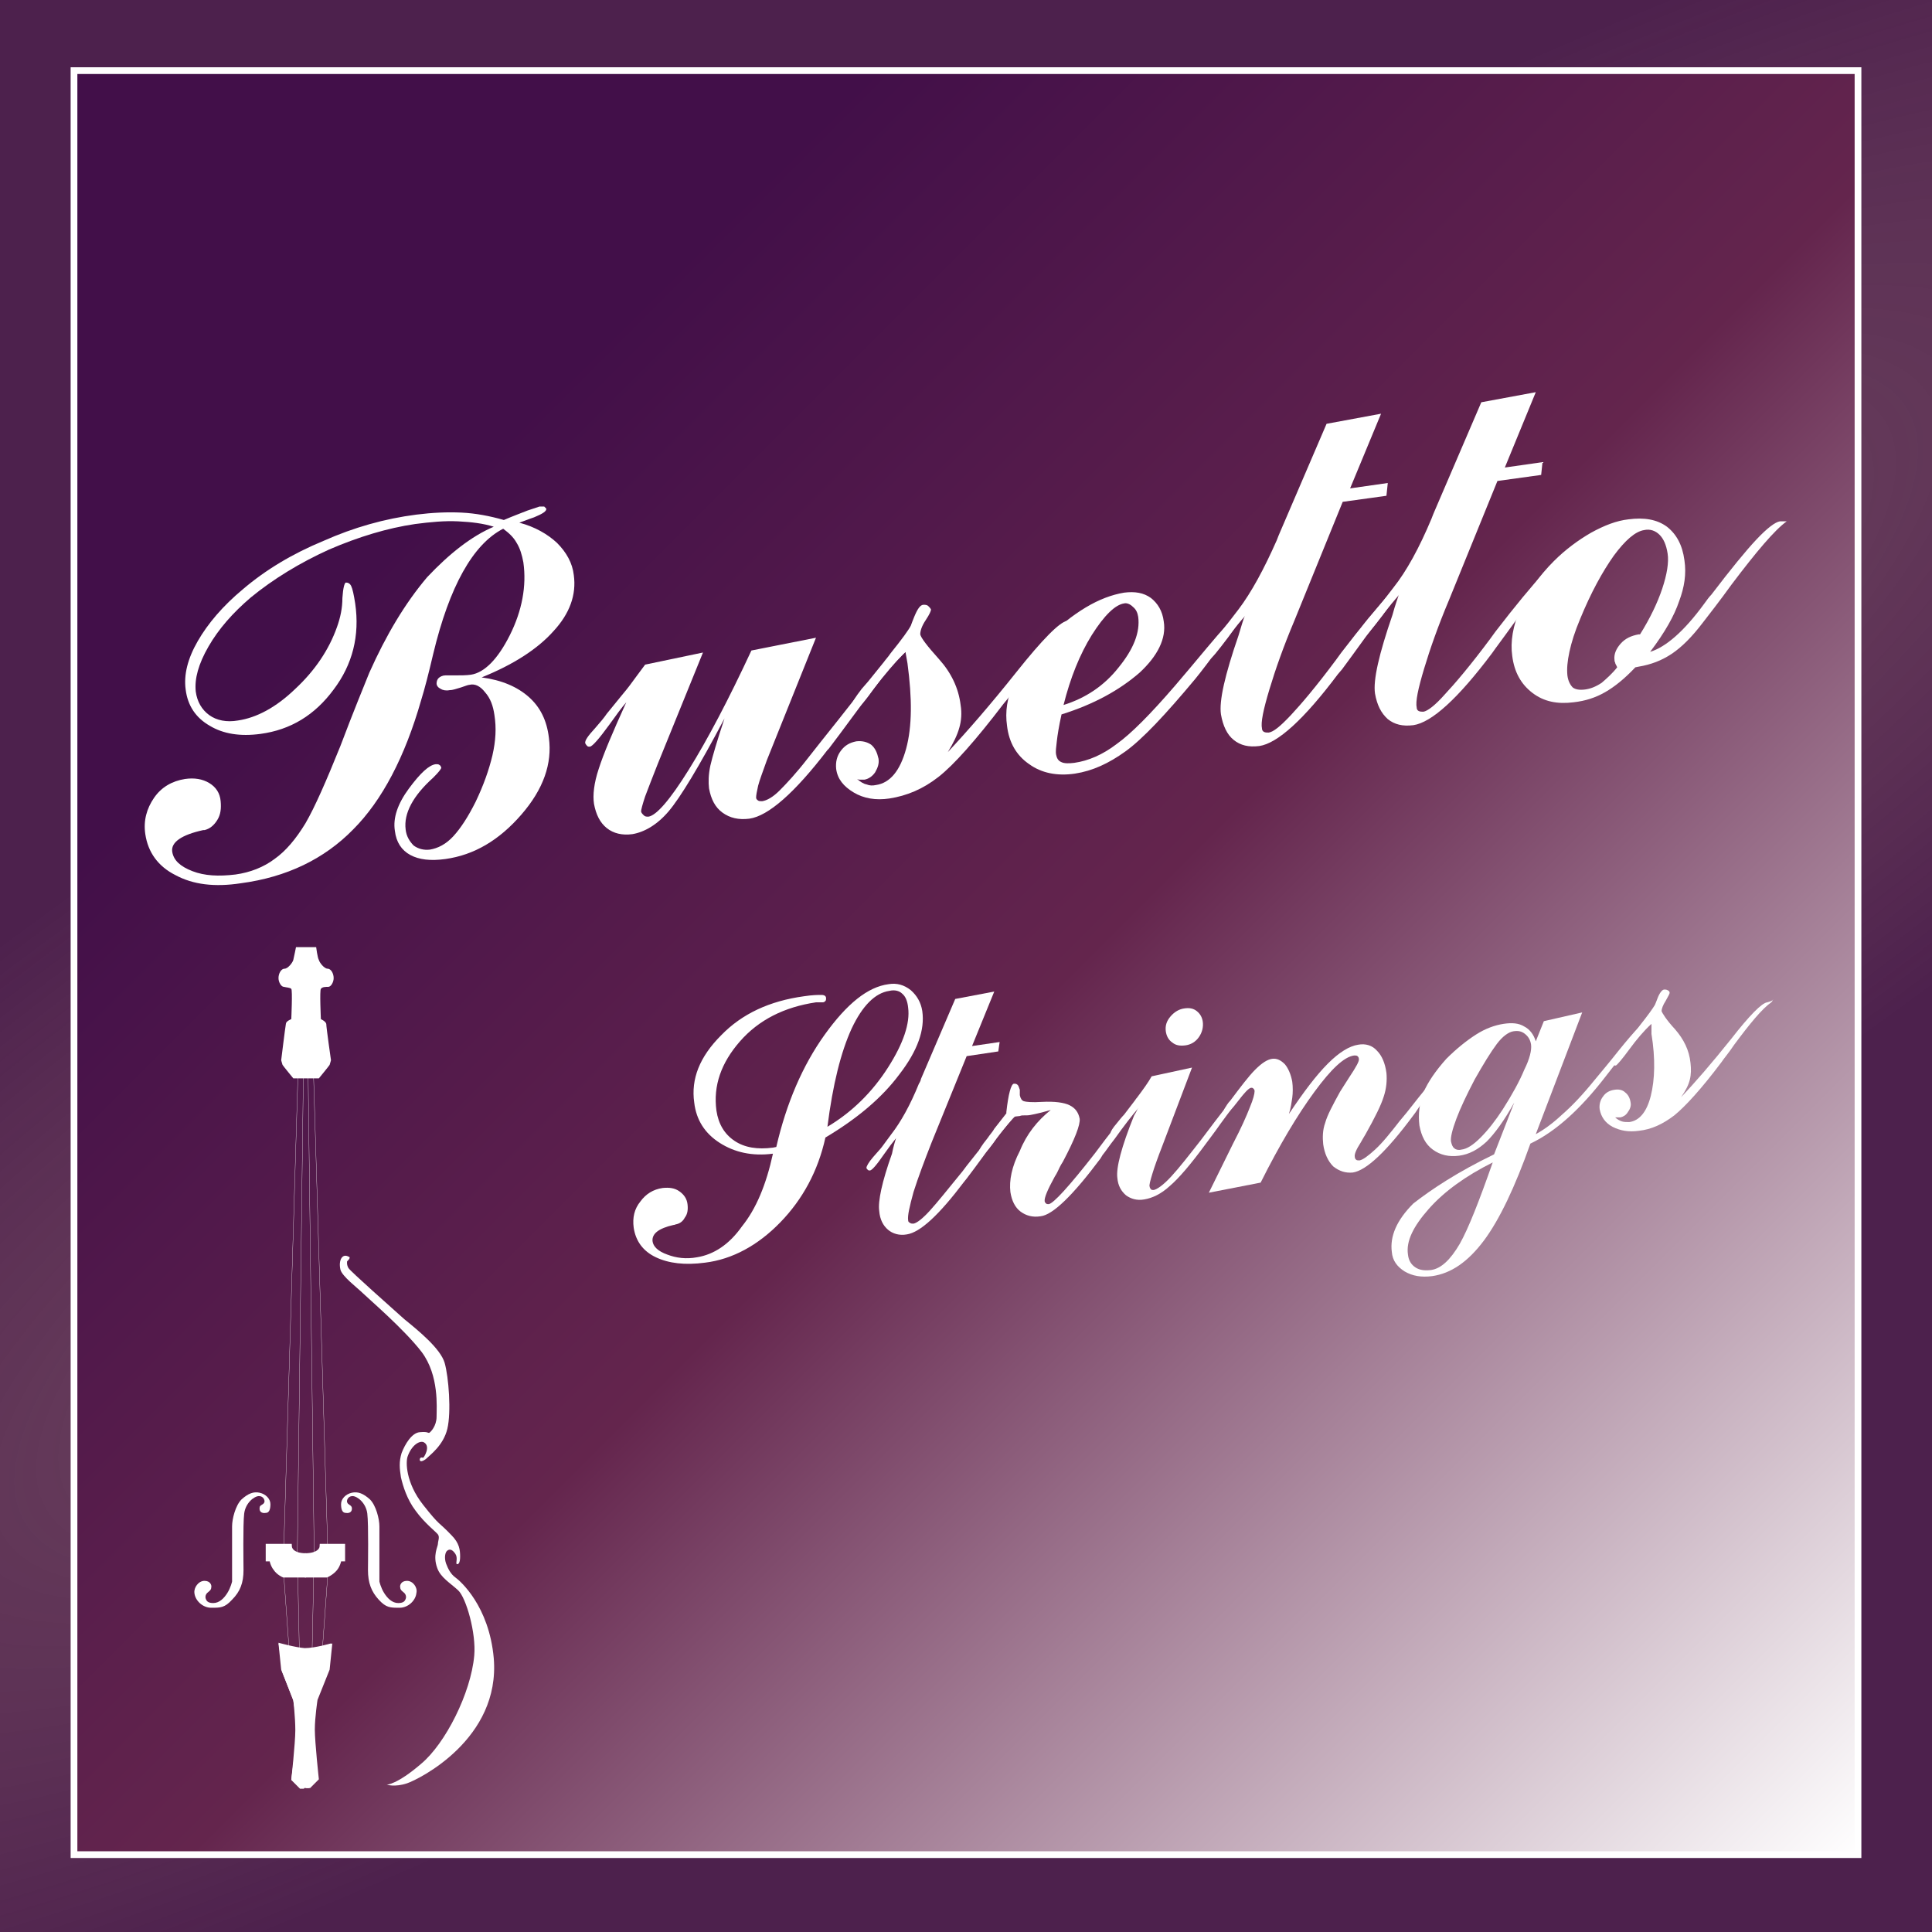 <?xml version="1.0" encoding="utf-8"?>
<!-- Generator: Adobe Illustrator 26.4.1, SVG Export Plug-In . SVG Version: 6.00 Build 0)  -->
<svg version="1.1" id="Layer_1" xmlns="http://www.w3.org/2000/svg" xmlns:xlink="http://www.w3.org/1999/xlink" x="0px" y="0px"
	 viewBox="0 0 287.2 287.2" style="enable-background:new 0 0 287.2 287.2;" xml:space="preserve">
<rect x="0" y="0" width="287.2" height="287.2" fill="#808080" stroke="none"/>
<style type="text/css">
	.st0{fill:url(#SVGID_1_);}
	.st1{fill:url(#SVGID_00000090986433492867952530000001256087093757608345_);stroke:#FFFFFF;stroke-miterlimit:10;}
	.st2{fill:#FFFFFF;}
	
		.st3{clip-path:url(#SVGID_00000177467189009054991700000003823524551172080029_);fill:#FFFFFF;stroke:#FFFFFF;stroke-miterlimit:10;}
	
		.st4{clip-path:url(#SVGID_00000116198741532628088050000000685879796270217134_);fill:#FFFFFF;stroke:#FFFFFF;stroke-miterlimit:10;}
	.st5{fill:none;stroke:#FFFFFF;stroke-width:4.000000e-02;stroke-miterlimit:10;}
</style>
<radialGradient id="SVGID_1_" cx="142.683" cy="145.637" r="140.95" gradientTransform="matrix(-0.504 -0.892 3.493 -2.059 -293.178 570.713)" gradientUnits="userSpaceOnUse">
	<stop  offset="0" style="stop-color:#FFFFFF"/>
	<stop  offset="4.433497e-02" style="stop-color:#64254D;stop-opacity:0.5"/>
	<stop  offset="0.296" style="stop-color:#59234D;stop-opacity:0.8"/>
	<stop  offset="0.567" style="stop-color:#4D214D"/>
</radialGradient>
<rect class="st0" width="287.2" height="287.2"/>
<linearGradient id="SVGID_00000017500901172749839300000006564682053468844459_" gradientUnits="userSpaceOnUse" x1="276.199" y1="275.735" x2="11.001" y2="10.537">
	<stop  offset="0" style="stop-color:#FFFFFF"/>
	<stop  offset="0.468" style="stop-color:#64254D"/>
	<stop  offset="0.778" style="stop-color:#420F49"/>
</linearGradient>
<rect x="11" y="10.5" style="fill:url(#SVGID_00000017500901172749839300000006564682053468844459_);stroke:#FFFFFF;stroke-miterlimit:10;" width="265.2" height="265.2"/>
<g>
	<path class="st2" d="M114.9,171.5c-3.1,0.4-5.7-0.2-7.9-1.6c-2.2-1.4-3.5-3.4-3.8-6c-0.5-3.5,0.8-6.8,4-10
		c3.1-3.2,7.2-5.1,12.3-5.8c1.3-0.2,2.1-0.2,2.6-0.2c0.5,0,0.7,0.2,0.7,0.5c0,0.1,0,0.3-0.1,0.4c-0.1,0.1-0.2,0.2-0.4,0.2
		c0,0-0.2,0-0.4,0c-0.2,0-0.5,0-0.6,0c-4.7,0.7-8.5,2.6-11.3,5.8c-2.8,3.2-4,6.6-3.5,10.3c0.3,2,1.2,3.5,2.7,4.5
		c1.5,1,3.4,1.3,5.7,1l0.5-0.1c1.5-6.5,3.9-12.1,7.2-16.7c3.3-4.6,6.4-7.1,9.5-7.5c1.2-0.2,2.3,0.1,3.3,0.9c0.9,0.8,1.5,1.8,1.7,3.1
		c0.4,2.8-0.7,5.9-3.4,9.4c-2.6,3.5-6.3,6.6-11,9.4c-1.1,5-3.4,9.2-6.7,12.6c-3.3,3.4-7.1,5.5-11.2,6c-3,0.4-5.4,0.1-7.3-0.8
		c-1.9-0.9-3-2.4-3.3-4.4c-0.2-1.5,0.1-2.8,1-3.9c0.8-1.1,1.9-1.8,3.3-2c1-0.1,1.8,0,2.5,0.5c0.7,0.5,1.1,1.1,1.2,1.9
		c0.1,0.8,0,1.5-0.4,2c-0.3,0.6-0.8,0.9-1.3,1c-0.1,0-0.2,0.1-0.4,0.1c-2.2,0.5-3.2,1.3-3.1,2.4c0.1,0.8,0.8,1.5,2.2,2
		c1.3,0.5,2.8,0.7,4.4,0.4c2.5-0.4,4.8-1.9,6.7-4.6C112.4,179.7,113.9,176.1,114.9,171.5z M123,167.5c3.7-2.2,6.7-5.2,9-8.8
		c2.3-3.6,3.3-6.6,3-8.9c-0.1-1-0.4-1.7-0.9-2.1c-0.4-0.4-1.1-0.6-1.9-0.4c-2.1,0.3-4,2.2-5.6,5.6C125,156.4,123.8,161.2,123,167.5z
		"/>
	<path class="st2" d="M133.2,169.2c-0.5,0.6-1.1,1.4-1.8,2.4c-1.1,1.6-1.8,2.4-2.1,2.4c-0.1,0-0.2,0-0.3-0.1
		c-0.1-0.1-0.2-0.2-0.2-0.3c0-0.2,0.3-0.8,1-1.6c0.5-0.6,1-1.1,1.3-1.5l1.4-1.9c1.4-1.8,2.8-4.3,4.1-7.5c0.2-0.3,0.3-0.6,0.3-0.7
		l5.1-11.9l5.8-1.1l-3.3,8.1l4.1-0.6l-0.2,1.4l-4.7,0.7l-5.2,12.8c-1.1,2.8-2,5.2-2.7,7.4c-0.6,2.2-0.9,3.5-0.8,4.2
		c0,0.2,0.1,0.3,0.3,0.4c0.1,0.1,0.3,0.1,0.5,0.1c0.5-0.1,1.3-0.7,2.4-1.9c1.1-1.2,2.7-3.2,4.9-5.9l0.6-0.8c4.4-5.6,7-8.5,7.9-8.6
		c0.1,0,0.2,0,0.5,0c0.1,0,0.2,0,0.2,0c-1.3,0.9-3.3,3.2-6,7c-1.1,1.5-1.9,2.6-2.6,3.5l-0.4,0.5c-3.7,4.9-6.5,7.5-8.5,7.8
		c-1.1,0.2-2.1-0.1-2.8-0.7c-0.7-0.6-1.2-1.5-1.3-2.8c-0.2-1.4,0.4-4.3,1.9-8.5C132.8,170.5,133,169.8,133.2,169.2z"/>
	<path class="st2" d="M156.2,165c-1,0.3-1.8,0.5-2.3,0.6c-0.5,0.1-0.9,0.2-1.2,0.2c0,0-0.1,0-0.2,0c-0.4,0-0.7,0-0.9,0.1l-0.9,0.1
		l-2,2.5c-0.3,0.4-0.7,0.9-1.1,1.5c-0.8,1.1-1.3,1.6-1.6,1.6c-0.1,0-0.3,0-0.3-0.1c-0.1-0.1-0.2-0.2-0.2-0.3c0-0.2,0.4-0.9,1.3-2
		c0.4-0.6,0.8-1,1-1.4l1.8-2.3l0-0.2c0.3-2.7,0.7-4.1,1.1-4.2c0.3,0,0.4,0,0.6,0.2c0.1,0.1,0.2,0.4,0.3,0.7c0,0,0,0.1,0,0.3
		c0,0.2,0,0.3,0,0.5c0.1,0.5,0.3,0.8,0.6,0.9c0.3,0.1,1.2,0.2,2.7,0.1c1.9-0.1,3.3,0.1,4.1,0.5c0.8,0.4,1.3,1,1.5,2
		c0.1,0.9-0.7,3-2.5,6.4c-0.4,0.6-0.6,1.1-0.8,1.5c-0.1,0.2-0.2,0.4-0.4,0.7c-1.1,2-1.6,3.2-1.5,3.7c0,0.1,0.1,0.2,0.2,0.3
		c0.1,0.1,0.2,0.1,0.4,0.1c0.7-0.1,3-2.6,6.9-7.6l0.6-0.8c2.3-3.1,4.1-5.2,5.3-6.5c1.2-1.3,2.1-2,2.6-2c0,0,0.2,0,0.4,0
		c0.1,0,0.2,0,0.2,0c-1.4,1-3.5,3.4-6.2,7.2c-0.8,1-1.3,1.8-1.8,2.4l-0.3,0.5c-4.1,5.5-7.1,8.4-8.9,8.6c-1.2,0.2-2.2-0.1-3-0.7
		c-0.8-0.6-1.3-1.6-1.5-2.9c-0.2-1.7,0.2-3.8,1.4-6.1C152.6,168.6,154.2,166.6,156.2,165z"/>
	<path class="st2" d="M169.4,164.2l-1.5,1.9c-0.2,0.3-0.5,0.7-0.9,1.1c-0.7,0.9-1.1,1.4-1.3,1.4c-0.2,0-0.3,0-0.4,0
		c-0.1,0-0.2-0.1-0.2-0.2c0-0.2,0.3-0.7,0.9-1.4c0.4-0.5,0.8-1,1.1-1.3l1.6-2.1c0.1-0.1,0.1-0.2,0.3-0.4c0.9-1.2,1.7-2.3,2.2-3.2
		l6-1.3l-4.4,11.6c-0.7,1.8-1.2,3.2-1.5,4.2c-0.3,1-0.5,1.7-0.4,1.9c0,0.1,0.1,0.3,0.2,0.4c0.1,0.1,0.2,0.1,0.4,0.1
		c0.5-0.1,1.4-0.7,2.6-2c1.2-1.3,2.6-3.1,4.4-5.4c3-4,5.1-6.7,6.2-7.9c1.1-1.2,2-1.9,2.5-2c0,0,0.2,0,0.4,0c0.1,0,0.2,0,0.2,0
		c-1.4,1-3.5,3.5-6.4,7.5c-0.9,1.3-1.7,2.3-2.2,3c-2.2,3-4,5.1-5.3,6.2c-1.3,1.2-2.6,1.8-3.8,2c-1.1,0.2-2-0.1-2.7-0.6
		c-0.7-0.6-1.2-1.4-1.3-2.6c-0.2-1.5,0.6-4.6,2.5-9.3C169,165.2,169.2,164.6,169.4,164.2z M173.3,153.3c-0.1-0.8,0.1-1.5,0.7-2.2
		c0.6-0.7,1.3-1.1,2.1-1.2c0.7-0.1,1.3,0,1.8,0.4c0.5,0.4,0.8,0.9,0.9,1.6c0.1,0.8-0.1,1.6-0.6,2.3c-0.5,0.7-1.2,1.1-2,1.2
		c-0.8,0.1-1.4,0-1.9-0.4C173.7,154.6,173.4,154,173.3,153.3z"/>
	<path class="st2" d="M191.6,165.6c2.2-3.3,4.1-5.8,5.8-7.5c1.7-1.7,3.2-2.6,4.5-2.8c1.1-0.2,2.1,0.1,2.8,0.9
		c0.7,0.7,1.2,1.8,1.4,3.3c0.1,1.1,0,2.3-0.4,3.5c-0.4,1.3-1.3,3.1-2.7,5.6c-0.2,0.3-0.4,0.7-0.7,1.2c-0.7,1.1-1,1.8-0.9,2.2
		c0,0.2,0.1,0.3,0.2,0.4c0.1,0.1,0.3,0.1,0.5,0.1c0.5-0.1,1.2-0.6,2.3-1.6c1.1-1,2.3-2.5,3.7-4.3l1-1.2c5-6.4,8-9.7,8.9-9.9
		c0.1,0,0.2,0,0.4,0c0.1,0,0.2,0,0.2,0c-1.3,0.9-3.9,3.9-7.6,9l-0.6,0.9l-0.3,0.4c-4,5.4-7,8.2-9,8.5c-1.1,0.1-2-0.2-2.9-0.9
		c-0.8-0.8-1.3-1.9-1.5-3.3c-0.1-1-0.1-2.1,0.3-3.2c0.3-1.1,1.1-2.6,2.2-4.6c0.4-0.6,0.8-1.3,1.4-2.2c1-1.5,1.5-2.4,1.4-2.7
		c0-0.2-0.1-0.3-0.2-0.4c-0.1-0.1-0.3-0.1-0.5-0.1c-1.5,0.2-3.4,2-5.9,5.4c-2.5,3.4-5.2,7.9-8,13.5l-7.7,1.5l3.6-7.3
		c1.2-2.3,2-4.1,2.5-5.4c0.5-1.2,0.7-2,0.7-2.4c0-0.2-0.1-0.3-0.2-0.4c-0.1-0.1-0.2-0.1-0.3-0.1c-0.3,0-1,0.7-1.9,1.9
		c-0.9,1.2-1.6,1.9-1.9,1.9c-0.1,0-0.1,0-0.2,0c-0.1,0-0.1-0.1-0.1-0.1c0-0.2,0-0.4,0.2-0.7c0.2-0.3,0.4-0.7,0.8-1.1
		c1.5-2,2.7-3.6,3.7-4.6c1-1,1.8-1.5,2.5-1.6c0.7-0.1,1.3,0.2,1.9,0.8c0.5,0.6,0.9,1.5,1.1,2.6c0.1,0.8,0.1,1.6,0,2.4
		C192,163.8,191.9,164.7,191.6,165.6z"/>
	<path class="st2" d="M222.1,171.6l3-7.7c-1.5,2.7-2.9,4.6-4.1,5.8c-1.3,1.2-2.6,1.9-4.1,2.1c-1.5,0.2-2.8-0.1-3.9-0.9
		c-1.1-0.8-1.7-2-2-3.6c-0.2-1.7,0-3.3,0.6-4.9c0.7-1.6,1.8-3.2,3.4-5c1.5-1.5,3-2.7,4.4-3.6c1.4-0.9,2.8-1.4,4.1-1.6
		c1.3-0.2,2.3-0.1,3.1,0.4c0.8,0.4,1.4,1.2,1.7,2.2l1.2-3l5.7-1.3l-6.9,18.1c1.1-0.6,2.4-1.5,3.9-2.9c1.5-1.3,3.1-3,4.8-5.1
		c0.9-1.1,2.1-2.5,3.6-4.4c2.5-3.1,4.1-4.8,4.9-4.9c0,0,0.2,0,0.4,0c0.1,0,0.2,0,0.2,0c-1.2,1-3.7,3.9-7.4,8.7
		c-3.7,4.8-7.4,8.2-11.2,10c-2.3,6.5-4.6,11.3-6.9,14.4c-2.4,3.2-4.9,4.9-7.7,5.3c-1.6,0.2-2.9,0-4.1-0.7c-1.1-0.7-1.8-1.6-1.9-2.9
		c-0.3-2.3,0.7-4.7,3.2-7.2C212.8,176.8,216.7,174.2,222.1,171.6z M221.9,172.8c-4,2-7.2,4.3-9.5,6.9c-2.3,2.6-3.4,4.8-3.1,6.8
		c0.1,0.9,0.5,1.5,1.1,1.9c0.6,0.4,1.3,0.5,2.3,0.4c1.5-0.2,2.9-1.5,4.3-3.9C218.3,182.6,219.9,178.5,221.9,172.8z M227.6,155.3
		c-0.1-0.7-0.4-1.2-0.9-1.6c-0.5-0.4-1-0.5-1.7-0.4c-0.7,0.1-1.6,0.7-2.5,1.9c-0.9,1.2-2,3-3.3,5.3c-1.2,2.3-2.1,4.2-2.7,5.8
		c-0.6,1.6-0.9,2.8-0.8,3.4c0.1,0.4,0.2,0.8,0.5,1c0.2,0.2,0.6,0.3,1,0.2c0.9-0.1,1.8-0.7,2.9-1.8c1.1-1.1,2.2-2.5,3.3-4.2
		c1.4-2.2,2.5-4.2,3.2-5.9C227.4,157.4,227.7,156.1,227.6,155.3z"/>
	<path class="st2" d="M245.5,152.2c-1.1,1-2.2,2.3-3.3,3.8c-1.1,1.5-1.8,2.3-2,2.4c-0.1,0-0.2,0-0.3-0.1c-0.1-0.1-0.2-0.2-0.2-0.3
		c0-0.2,0.3-0.8,1.1-1.8c0.3-0.4,0.6-0.8,0.8-1l1.5-1.9c0.2-0.2,0.4-0.5,0.7-0.9c1.2-1.5,1.9-2.5,2.2-3c0.1-0.2,0.2-0.5,0.4-1
		c0.3-0.8,0.7-1.3,1-1.3c0.2,0,0.3,0,0.5,0.1c0.2,0.1,0.3,0.2,0.3,0.4c0,0.1-0.2,0.5-0.6,1.2c-0.4,0.6-0.6,1.2-0.6,1.5
		c0.1,0.3,0.7,1.3,2,2.7c1.3,1.5,2.1,3.1,2.3,5c0.1,0.9,0.1,1.7-0.1,2.5c-0.2,0.8-0.6,1.6-1.3,2.6c2.1-2.2,4.6-5.1,7.4-8.6
		c2.8-3.6,4.6-5.4,5.4-5.5c0.4-0.1,0.7-0.2,0.9-0.4c0,0-0.1,0-0.1,0.1c0,0.1-0.1,0.2-0.2,0.3c-1.4,1-3.2,3.2-5.5,6.3
		c-0.8,1.2-1.5,2-1.9,2.6c-3,4-5.4,6.6-7,7.9c-1.7,1.3-3.4,2.1-5.3,2.3c-1.5,0.2-2.7,0-3.9-0.6c-1.1-0.6-1.7-1.5-1.9-2.6
		c-0.1-0.7,0.1-1.4,0.5-1.9c0.4-0.6,1-0.9,1.7-1c0.6-0.1,1.2,0,1.6,0.4c0.4,0.3,0.7,0.8,0.8,1.5c0.1,0.5-0.1,1-0.4,1.4
		c-0.3,0.5-0.7,0.7-1.1,0.8c-0.2,0-0.3,0-0.4,0c-0.1,0-0.3,0-0.4,0c0.3,0.3,0.7,0.5,1,0.6c0.3,0.1,0.7,0.1,1.1,0.1
		c1.5-0.2,2.6-1.5,3.2-3.9c0.6-2.4,0.7-5.5,0.1-9.2L245.5,152.2z"/>
</g>
<g>
	<path class="st2" d="M73.4,78.3c-1.6-0.5-3.3-0.7-5.3-0.8c-2-0.1-4.1,0.1-6.4,0.4c-4.1,0.6-8.4,1.9-12.8,3.8
		c-4.4,2-8.3,4.4-11.6,7.1c-2.7,2.3-4.8,4.7-6.3,7.3c-1.5,2.6-2.1,4.8-1.9,6.7c0.2,1.5,0.9,2.7,2,3.5c1.1,0.8,2.6,1.1,4.3,0.8
		c2.7-0.4,5.6-1.9,8.5-4.7c2.9-2.7,5-5.8,6.2-9.2c0.5-1.4,0.8-2.8,0.8-4.3c0.1-1.5,0.3-2.2,0.5-2.3c0.3,0,0.6,0.1,0.8,0.5
		c0.2,0.4,0.4,1.3,0.6,2.6c0.7,4.8-0.4,9.1-3.2,12.8c-2.8,3.8-6.4,6-10.9,6.6c-3,0.4-5.5,0-7.5-1.2c-2.1-1.2-3.3-3-3.6-5.4
		c-0.3-2.2,0.3-4.6,1.8-7.2c1.5-2.6,3.7-5.2,6.7-7.7c3.4-2.9,7.4-5.3,12-7.2c4.5-2,9.1-3.3,13.8-3.9c2.4-0.3,4.6-0.4,6.7-0.3
		c2.1,0.1,4.2,0.5,6.3,1.1c1.4-0.6,2.5-1,3.5-1.4c0.9-0.3,1.5-0.5,1.8-0.6c0.3,0,0.5,0,0.7,0c0.1,0.1,0.2,0.2,0.3,0.3
		c0.1,0.4-0.6,0.8-1.8,1.3c-0.9,0.3-1.6,0.6-2.2,0.8c2.3,0.6,4.2,1.7,5.6,3c1.4,1.4,2.3,3,2.5,4.8c0.4,2.9-0.6,5.7-3,8.3
		c-2.4,2.7-6,5-10.7,6.9c3,0.4,5.3,1.4,7,2.9c1.7,1.5,2.7,3.5,3,6.1c0.5,3.8-0.8,7.6-4.1,11.4c-3.3,3.8-7,6-11.3,6.6
		c-2.2,0.3-3.9,0.1-5.2-0.6c-1.3-0.7-2.1-1.9-2.3-3.6c-0.3-1.9,0.4-4,2.1-6.3c1.7-2.3,3-3.5,4-3.6c0.2,0,0.4,0,0.5,0.1
		c0.2,0.1,0.2,0.2,0.3,0.4c0,0.2-0.4,0.7-1.2,1.5c-3,2.7-4.4,5.3-4.1,7.7c0.1,1,0.6,1.8,1.2,2.4c0.7,0.5,1.5,0.7,2.4,0.6
		c1.2-0.2,2.4-0.8,3.5-2c1.1-1.2,2.2-2.9,3.3-5.1c1.2-2.5,2-4.8,2.5-6.9c0.5-2.2,0.6-4.1,0.3-6c-0.2-1.4-0.6-2.5-1.4-3.4
		c-0.7-0.9-1.5-1.3-2.3-1.1c-0.2,0-0.7,0.2-1.3,0.4c-0.7,0.2-1.2,0.4-1.7,0.4c-0.5,0.1-1,0-1.3-0.2c-0.4-0.2-0.6-0.5-0.6-0.8
		c0-0.3,0.1-0.6,0.3-0.8c0.2-0.2,0.6-0.4,1-0.4c0.1,0,0.6,0,1.4,0c0.9,0,1.7,0,2.4-0.1c2-0.3,4-2.3,5.8-5.9c1.8-3.6,2.5-7.3,2-10.8
		c-0.2-1.1-0.5-2.1-1-2.9c-0.5-0.9-1.2-1.5-2-2.1c-4.5,2.3-8,8.6-10.4,18.6c-0.7,3-1.3,5.3-1.8,6.9c-2.4,8.4-5.8,14.9-10.1,19.2
		c-4.3,4.4-9.9,7.1-16.7,8c-3.9,0.6-7.1,0.2-9.7-1.2c-2.6-1.3-4.1-3.4-4.5-6.1c-0.3-2,0.2-3.8,1.3-5.4c1.1-1.6,2.7-2.5,4.6-2.8
		c1.4-0.2,2.6,0,3.6,0.6c1,0.6,1.6,1.5,1.7,2.7c0.1,1.1,0,2-0.5,2.8c-0.5,0.8-1.1,1.3-1.9,1.5c0,0-0.1,0-0.2,0
		c-3.2,0.7-4.8,1.8-4.6,3.2c0.2,1.3,1.2,2.2,3,2.9c1.8,0.7,3.9,0.8,6.4,0.5c2.2-0.3,4.2-1.1,5.8-2.3c1.7-1.2,3.2-3,4.6-5.3
		c1.4-2.4,3.1-6.3,5.2-11.5c2-5.3,3.5-8.9,4.3-10.9c2.5-5.6,5.3-10.3,8.6-14.2C66.8,82.3,70.1,79.7,73.4,78.3z"/>
	<path class="st2" d="M93.1,104.4c-0.7,0.8-1.5,1.9-2.5,3.3c-1.6,2.2-2.5,3.2-2.9,3.3c-0.2,0-0.3,0-0.4-0.1
		c-0.1-0.1-0.2-0.2-0.3-0.4c-0.1-0.4,0.4-1.1,1.5-2.3c0.7-0.8,1.3-1.5,1.7-2.1l2.2-2.7c0.5-0.6,1-1.2,1.5-1.9c0.5-0.7,1.2-1.6,2-2.7
		l8.6-1.8l-6.7,16.5c-0.8,2-1.4,3.6-1.9,4.9c-0.4,1.2-0.6,2-0.6,2.2c0,0.2,0.2,0.4,0.4,0.6c0.2,0.2,0.4,0.2,0.7,0.2
		c1.2-0.2,3.2-2.5,6-7c2.8-4.5,5.9-10.4,9.3-17.7l9.6-1.9L114,113c-0.6,1.7-1.1,3-1.3,3.8c-0.2,0.9-0.3,1.4-0.3,1.8
		c0,0.1,0.1,0.3,0.3,0.4c0.1,0.1,0.3,0.1,0.6,0.1c0.7-0.1,1.6-0.6,2.6-1.6c1-1,2.5-2.6,4.2-4.8c1.1-1.4,2.6-3.3,4.6-5.8
		c5.6-7.2,9-10.9,10.2-11c0.1,0,0.3,0,0.6,0c0.1,0,0.2,0,0.3,0c-1.8,1.3-4.7,4.7-8.8,10.3c-1.6,2.2-2.9,3.9-3.8,5.1l-0.2,0.2
		c-4.9,6.4-8.8,9.8-11.6,10.2c-1.6,0.2-2.9-0.1-4-0.9c-1.1-0.8-1.7-2-2-3.6c-0.1-0.9-0.1-2,0.2-3.4c0.3-1.3,1-3.7,2.1-7
		c-3.8,7.2-6.6,11.8-8.3,13.8c-1.7,2-3.6,3.1-5.4,3.4c-1.5,0.2-2.8-0.1-3.8-0.9c-1-0.8-1.6-2-1.9-3.6c-0.2-1.3,0-3.1,0.7-5.2
		C89.7,112.1,91.1,108.8,93.1,104.4z"/>
	<path class="st2" d="M134.6,96.9c-1.5,1.4-3,3.1-4.5,5.2c-1.5,2.1-2.4,3.2-2.8,3.2c-0.2,0-0.3,0-0.5-0.1c-0.1-0.1-0.2-0.2-0.2-0.4
		c0-0.3,0.5-1.1,1.5-2.4c0.5-0.6,0.9-1,1.2-1.4l2.1-2.6c0.2-0.3,0.6-0.7,1-1.3c1.7-2.1,2.7-3.5,3-4.1c0.1-0.3,0.3-0.8,0.5-1.3
		c0.5-1.2,0.9-1.8,1.4-1.8c0.2,0,0.5,0,0.7,0.2c0.2,0.2,0.3,0.3,0.4,0.5c0,0.2-0.2,0.7-0.8,1.6c-0.6,0.9-0.8,1.6-0.8,2.1
		c0.1,0.5,1,1.7,2.8,3.7c1.8,2,2.9,4.3,3.2,6.8c0.2,1.2,0.1,2.4-0.2,3.4c-0.3,1.1-0.9,2.3-1.7,3.6c2.9-3.1,6.3-7,10.2-11.9
		c3.9-4.9,6.4-7.4,7.5-7.6c0.6-0.1,1-0.2,1.3-0.5c-0.1,0-0.1,0.1-0.2,0.1c-0.1,0.1-0.1,0.2-0.2,0.4c-1.9,1.4-4.4,4.3-7.6,8.7
		c-1.1,1.6-2,2.8-2.7,3.6c-4.2,5.5-7.4,9.1-9.7,10.9c-2.3,1.8-4.7,2.8-7.3,3.2c-2,0.3-3.8,0-5.3-0.9c-1.5-0.9-2.4-2-2.6-3.5
		c-0.1-1,0.1-1.9,0.7-2.7c0.6-0.8,1.3-1.2,2.3-1.4c0.9-0.1,1.6,0.1,2.2,0.5c0.6,0.5,0.9,1.2,1.1,2.1c0.1,0.7-0.1,1.3-0.5,2
		c-0.4,0.6-1,1-1.6,1.1c-0.2,0-0.4,0-0.6,0c-0.2,0-0.3,0-0.5-0.1c0.5,0.4,0.9,0.7,1.4,0.8c0.5,0.2,0.9,0.2,1.4,0.1
		c2.1-0.3,3.6-2.1,4.5-5.4c0.9-3.3,0.9-7.5,0.2-12.7L134.6,96.9z"/>
	<path class="st2" d="M157.8,106.2c-0.4,1.8-0.6,3.1-0.7,4c-0.1,0.9-0.2,1.5-0.1,2c0.1,0.5,0.3,0.9,0.8,1.1c0.4,0.2,1.1,0.2,1.9,0.1
		c2.1-0.3,4.2-1.2,6.3-2.8c2.1-1.5,5-4.4,8.7-8.7c1.2-1.4,2.8-3.3,4.8-5.7c4.2-5,6.8-7.6,7.9-7.8c0.1,0,0.2,0,0.4,0
		c0.2,0,0.3,0,0.5,0c-1.6,1.2-3.9,3.8-7,7.8c-1.5,2-2.7,3.6-3.6,4.7c-4.5,5.4-7.9,9-10.4,10.8c-2.5,1.8-4.9,2.9-7.5,3.3
		c-2.7,0.4-5-0.1-6.8-1.4c-1.9-1.3-3-3.2-3.3-5.7c-0.3-2.1,0-4.2,1-6.3c1-2.2,2.5-4.4,4.8-6.6c1.9-1.9,3.9-3.5,5.9-4.7
		c2-1.2,3.9-1.9,5.7-2.2c1.6-0.2,2.9,0,4,0.8c1,0.8,1.7,1.9,1.9,3.5c0.4,2.5-0.9,5.1-3.6,7.6C166.4,102.6,162.6,104.7,157.8,106.2z
		 M158.1,104.8c3.2-1,6-2.8,8.2-5.6c2.2-2.7,3.2-5.2,2.9-7.5c-0.1-0.6-0.3-1.1-0.8-1.5c-0.4-0.4-0.9-0.6-1.3-0.5
		c-1.3,0.2-2.9,1.7-4.8,4.7C160.5,97.3,159.1,100.8,158.1,104.8z"/>
	<path class="st2" d="M185.1,91.4c-0.7,0.8-1.5,1.9-2.5,3.3c-1.6,2.1-2.5,3.3-2.9,3.3c-0.2,0-0.3,0-0.5-0.1
		c-0.1-0.1-0.2-0.2-0.2-0.4c0-0.3,0.4-1,1.4-2.2c0.7-0.8,1.3-1.5,1.7-2.1l2-2.6c1.9-2.5,3.8-6,5.7-10.3c0.2-0.5,0.3-0.8,0.4-1
		l7-16.3l8.1-1.5l-4.6,11.1l5.6-0.8l-0.2,1.9l-6.5,0.9l-7.2,17.7c-1.6,3.8-2.8,7.2-3.7,10.2c-0.9,3-1.3,4.9-1.1,5.8
		c0,0.2,0.1,0.4,0.3,0.5c0.2,0.1,0.4,0.1,0.7,0.1c0.7-0.1,1.7-0.9,3.3-2.6c1.5-1.6,3.8-4.3,6.7-8.2l0.8-1.1
		c6-7.8,9.7-11.8,10.9-11.9c0.1,0,0.3,0,0.7,0c0.1,0,0.2,0,0.3,0c-1.7,1.3-4.5,4.5-8.3,9.6c-1.5,2.1-2.7,3.7-3.5,4.8l-0.6,0.7
		c-5.1,6.8-9,10.3-11.7,10.7c-1.6,0.2-2.8-0.1-3.8-0.9c-1-0.8-1.6-2.1-1.9-3.8c-0.3-2,0.6-5.9,2.6-11.7
		C184.5,93.2,184.8,92.1,185.1,91.4z"/>
	<path class="st2" d="M208,88.2c-0.7,0.8-1.5,1.9-2.5,3.3c-1.6,2.1-2.6,3.3-2.9,3.3c-0.2,0-0.3,0-0.5-0.1c-0.1-0.1-0.2-0.2-0.2-0.4
		c0-0.3,0.4-1,1.4-2.2c0.7-0.8,1.3-1.5,1.8-2.1l2-2.6c2-2.5,3.9-6,5.7-10.3c0.2-0.5,0.3-0.8,0.4-1l7-16.3l8.1-1.5l-4.6,11.2l5.6-0.8
		l-0.2,1.9l-6.5,0.9l-7.2,17.7c-1.6,3.8-2.8,7.2-3.7,10.2c-0.9,3-1.3,4.9-1.1,5.8c0,0.2,0.1,0.4,0.3,0.5c0.2,0.1,0.5,0.1,0.7,0.1
		c0.6-0.1,1.7-0.9,3.2-2.6c1.5-1.6,3.8-4.3,6.7-8.2l0.8-1.1c6-7.8,9.7-11.7,10.9-11.9c0.1,0,0.3,0,0.6,0c0.1,0,0.2,0,0.3,0
		c-1.8,1.3-4.5,4.5-8.3,9.6c-1.5,2.1-2.7,3.7-3.5,4.8l-0.5,0.7c-5.1,6.8-9,10.3-11.7,10.7c-1.6,0.2-2.8-0.1-3.8-0.9
		c-1-0.9-1.6-2.1-1.9-3.8c-0.3-2,0.6-5.9,2.6-11.7C207.4,89.9,207.8,88.9,208,88.2z"/>
	<path class="st2" d="M245.3,96.9c2.3-0.7,5-3,8-7.1c0.5-0.7,0.8-1.1,1.1-1.4c2.9-3.8,5.1-6.5,6.7-8.2c1.6-1.7,2.8-2.6,3.5-2.7
		c0.1,0,0.3,0,0.7,0c0.1,0,0.2,0,0.3,0c-1.8,1.3-4.5,4.5-8.2,9.4c-1.8,2.5-3.3,4.4-4.3,5.7c-1.6,2.1-3.1,3.6-4.6,4.6
		c-1.5,1-3.1,1.6-4.9,1.9l-0.5,0.1c-1.6,1.7-3.1,2.9-4.5,3.7c-1.4,0.8-2.9,1.3-4.7,1.5c-2.4,0.3-4.4-0.1-6.1-1.4
		c-1.7-1.3-2.7-3.1-3-5.5c-0.3-2.1,0.1-4.5,1.2-7c1.1-2.5,2.8-4.9,5-7.1c1.7-1.7,3.6-3.1,5.5-4.2c2-1.1,3.8-1.8,5.6-2
		c2.3-0.3,4.2,0,5.7,1.1c1.4,1.1,2.3,2.7,2.6,5c0.3,2,0,4-0.8,6.1C248.9,91.5,247.5,94,245.3,96.9z M240.4,99.2
		c-0.1-0.3-0.3-0.5-0.3-0.7c-0.1-0.2-0.1-0.3-0.1-0.4c-0.1-0.8,0.2-1.6,0.9-2.4c0.7-0.8,1.6-1.2,2.7-1.4l0.2,0
		c1.5-2.4,2.6-4.7,3.3-6.8c0.7-2.1,1-3.9,0.8-5.2c-0.2-1.3-0.6-2.2-1.2-2.8c-0.6-0.6-1.4-0.9-2.3-0.7c-1.3,0.2-2.8,1.5-4.5,3.8
		c-1.7,2.4-3.4,5.5-5,9.4c-0.8,1.9-1.3,3.5-1.6,4.9c-0.3,1.4-0.4,2.5-0.3,3.5c0.1,0.8,0.4,1.4,0.8,1.8c0.4,0.3,1,0.4,1.8,0.3
		c0.8-0.1,1.6-0.4,2.5-1C238.8,100.9,239.7,100.1,240.4,99.2z"/>
</g>
<g>
	<path class="st2" d="M41.4,244.2c0,0,2.5,0.7,3.9,0.8c1.5,0,3.9-0.7,3.9-0.7l-0.4,3.9l-1.9,4.5c0,0-0.3,2.8-0.3,4.2
		c0,3.6,0.6,7.6,0.6,7.6l-1.3,1.3h-1.3l-1.3-1.3c0,0,0.9-6.4,0.9-7.5c0-1-0.6-4.2-0.6-4.2l-1.7-4.4l-0.2-2.3L41.4,244.2z"/>
	<path class="st2" d="M51.6,187.5c0,0-0.1,0.5,0.2,1c0.3,0.5,6.3,5.8,8.3,7.6c2.1,1.7,5.4,4.4,6,6.5c0.6,2.1,1,7.3,0.4,9.8
		c-0.6,2.5-2.6,3.9-3.2,4.5c-0.7,0.5-0.9,0.3-0.9,0.1c0-0.3,0.2-0.4,0.5-0.3c0.1,0,1.2-1.7,0.1-2.3c-0.6-0.3-1.8,0.4-2.4,2.1
		c-0.3,0.8-0.3,3.9,2.3,7.2c2.6,3.3,2.2,2.4,4.2,4.5c1.2,1.2,1.3,2.2,1.3,3.2s-0.3,1.2-0.5,1.1c-0.2-0.1,0.2-0.9-0.2-1.5
		c-0.4-0.6-0.8-0.8-1.2-0.5c-0.3,0.2-0.5,1-0.2,1.9c0.3,0.8,0.7,1.6,1.4,2.1c0.7,0.5,5,4.2,5.7,12c1,12-11.1,18-12.9,18.6
		c-1.8,0.6-3,0.2-3,0.2s1.5,0,5.1-3.1c3.6-3,7.4-10.5,7.9-16.1c0.3-3.3-1.2-8.6-2.4-9.7c-1.2-1.1-2.6-1.9-3.1-3.3
		c-0.7-1.9,0.1-3.2,0.1-3.6c0-0.4,0.3-1,0-1.4c-0.3-0.4-2-1.7-3.3-3.5c-1.3-1.7-1.9-3.7-2.2-5c-0.2-1.3-0.3-2.3,0.1-3.6
		c0.5-1.3,1.5-3,2.7-3.1c1.2-0.1,1.1,0.1,1.4,0.1c0.2-0.1,1.1-1,1.1-2.4c0-1.4,0.4-6.1-2.2-9.6c-2.6-3.4-8.1-8.1-8.8-8.8
		c-0.7-0.7-3.1-2.5-3.3-3.5c-0.3-1.4,0.3-2.4,1.2-1.9C52.3,186.9,51.6,187.5,51.6,187.5z"/>
	<g>
		<defs>
			<rect id="SVGID_00000022536263668211996600000007614888487507112864_" x="36.4" y="227.8" width="9.1" height="8.1"/>
		</defs>
		<clipPath id="SVGID_00000166639666525453637760000001902630927139840703_">
			<use xlink:href="#SVGID_00000022536263668211996600000007614888487507112864_"  style="overflow:visible;"/>
		</clipPath>
		
			<path style="clip-path:url(#SVGID_00000166639666525453637760000001902630927139840703_);fill:#FFFFFF;stroke:#FFFFFF;stroke-miterlimit:10;" d="
			M40.1,230h2.8c0,0,0.1,1.4,2.6,1.4c2.5,0.1,5.5-1.2,5.5-1.2v1.4c0,0-0.5,0.8-1.4,1.5c0,0-0.1,0-0.1,0.1c-0.9,0.7-1.3,0.8-1.3,0.8
			h-6c0,0-0.7-0.3-1.1-0.9c-0.5-0.6-0.6-1.5-0.6-1.5h-0.5V230z"/>
	</g>
	<g>
		<defs>
			<rect id="SVGID_00000083785782246774887870000013031248527864299449_" x="45.3" y="227.8" width="9.2" height="8.1"/>
		</defs>
		<clipPath id="SVGID_00000146472376056012286250000011255694831291614135_">
			<use xlink:href="#SVGID_00000083785782246774887870000013031248527864299449_"  style="overflow:visible;"/>
		</clipPath>
		
			<path style="clip-path:url(#SVGID_00000146472376056012286250000011255694831291614135_);fill:#FFFFFF;stroke:#FFFFFF;stroke-miterlimit:10;" d="
			M50.8,230H48c0,0-0.1,1.4-2.7,1.4c-2.5,0.1-5.6-1.2-5.6-1.2v1.4c0,0,0.5,0.8,1.4,1.5c0,0,0,0,0.1,0.1c0.9,0.7,1.3,0.8,1.3,0.8h6
			c0,0,0.7-0.3,1.2-0.9c0.5-0.6,0.6-1.5,0.6-1.5h0.5V230z"/>
	</g>
	<path class="st2" d="M60.5,235c-0.9,0-1.1,0.7-1,1c0,0.4,0.4,0.6,0.6,0.8c0.3,0.3,0.3,0.7,0.2,0.9c-0.1,0.2-0.2,0.6-1.1,0.6
		c-0.9,0-1.6-0.7-2.1-1.5c-0.5-0.8-0.7-1.7-0.7-1.7s0-7,0-8.2c0-1.1-0.5-3.1-1.4-4c-1-0.9-1.8-1.2-2.7-1c-0.9,0.2-1.6,0.9-1.6,1.7
		c0,0.8,0.2,1.3,0.7,1.3c0.6,0.1,1-0.2,0.9-0.8c-0.1-0.4-0.6-0.4-0.7-0.8c-0.1-0.2,0.1-0.9,0.8-0.9c0.7,0,2,1,2.2,2.6
		c0.2,1.6,0.1,7.7,0.1,8.4c0,1.9,0.5,3.2,1.6,4.4c1.1,1.2,1.7,1.2,3.1,1.2c1.3,0,2.4-1.1,2.5-2.2C62.1,236,61.4,235,60.5,235z"/>
	<path class="st2" d="M30.4,235c0.9,0,1.1,0.7,1,1c0,0.4-0.4,0.6-0.6,0.8c-0.3,0.3-0.3,0.7-0.2,0.9c0.1,0.2,0.2,0.6,1.1,0.6
		c0.9,0,1.6-0.7,2.1-1.5c0.5-0.8,0.7-1.7,0.7-1.7s0-7,0-8.2c0-1.1,0.5-3.1,1.4-4c1-0.9,1.8-1.2,2.7-1c0.9,0.2,1.6,0.9,1.6,1.7
		c0,0.8-0.2,1.3-0.7,1.3c-0.6,0.1-1-0.2-0.9-0.8c0-0.4,0.6-0.4,0.7-0.8c0.1-0.2-0.1-0.9-0.8-0.9c-0.7,0-2,1-2.2,2.6
		c-0.2,1.6-0.1,7.7-0.1,8.4c0,1.9-0.5,3.2-1.7,4.4c-1.1,1.2-1.7,1.2-3.1,1.2c-1.3,0-2.4-1.1-2.5-2.2C28.8,236,29.5,235,30.4,235z"/>
	<path class="st2" d="M45.4,245.3c0,0-1.6-0.2-2.1-0.4c-0.5-0.2-1.9-0.6-1.9-0.6l0.4,3.9l1.8,4.5c0,0,0.3,2.6,0.3,4.5
		c0,1.9-0.6,7.4-0.6,7.4l1.3,1.3h0.6V245.3z"/>
	<path class="st2" d="M45.4,245.3c1.5-0.2,1.5-0.2,2.1-0.4c0.5-0.2,1.9-0.6,1.9-0.6l-0.4,3.9l-1.8,4.5c0,0-0.4,2.6-0.4,4.4
		c0,1.9,0.6,7.4,0.6,7.4l-1.3,1.3h-0.6V245.3z"/>
	<path class="st2" d="M43.6,160.3c0,0-1.4-1.7-1.6-2c-0.1-0.3-0.2-0.7-0.2-0.7s0.6-4.9,0.7-5.4c0-0.4,0.8-0.7,0.8-0.7s0.2-4.3,0-4.5
		c-0.2-0.2-0.7-0.2-1.1-0.3c-0.4,0-0.8-0.7-0.8-1.3c0-0.7,0.4-1.4,0.9-1.4c0.5,0,1.2-0.9,1.3-1.3c0.1-0.4,0.4-1.9,0.4-1.9H46h-1.1
		H47c0,0,0.2,1.6,0.4,1.9c0.1,0.4,0.8,1.3,1.3,1.3c0.5,0,0.9,0.7,0.9,1.4c0,0.6-0.4,1.3-0.8,1.3c-0.4,0-0.9,0-1.1,0.3
		c-0.2,0.2,0,4.5,0,4.5s0.7,0.3,0.8,0.7c0,0.5,0.7,5.4,0.7,5.4s-0.1,0.4-0.2,0.7c-0.2,0.3-1.6,2-1.6,2"/>
	<polyline class="st5" points="44.3,159.5 42.1,233 43,245.5 	"/>
	<polyline class="st5" points="44.5,245.3 44.2,230.8 45.1,159.5 	"/>
	<polyline class="st5" points="46.6,159.5 48.8,233 47.9,245.5 	"/>
	<polyline class="st5" points="46.4,245.3 46.7,230.8 45.8,159.5 	"/>
</g>
</svg>
